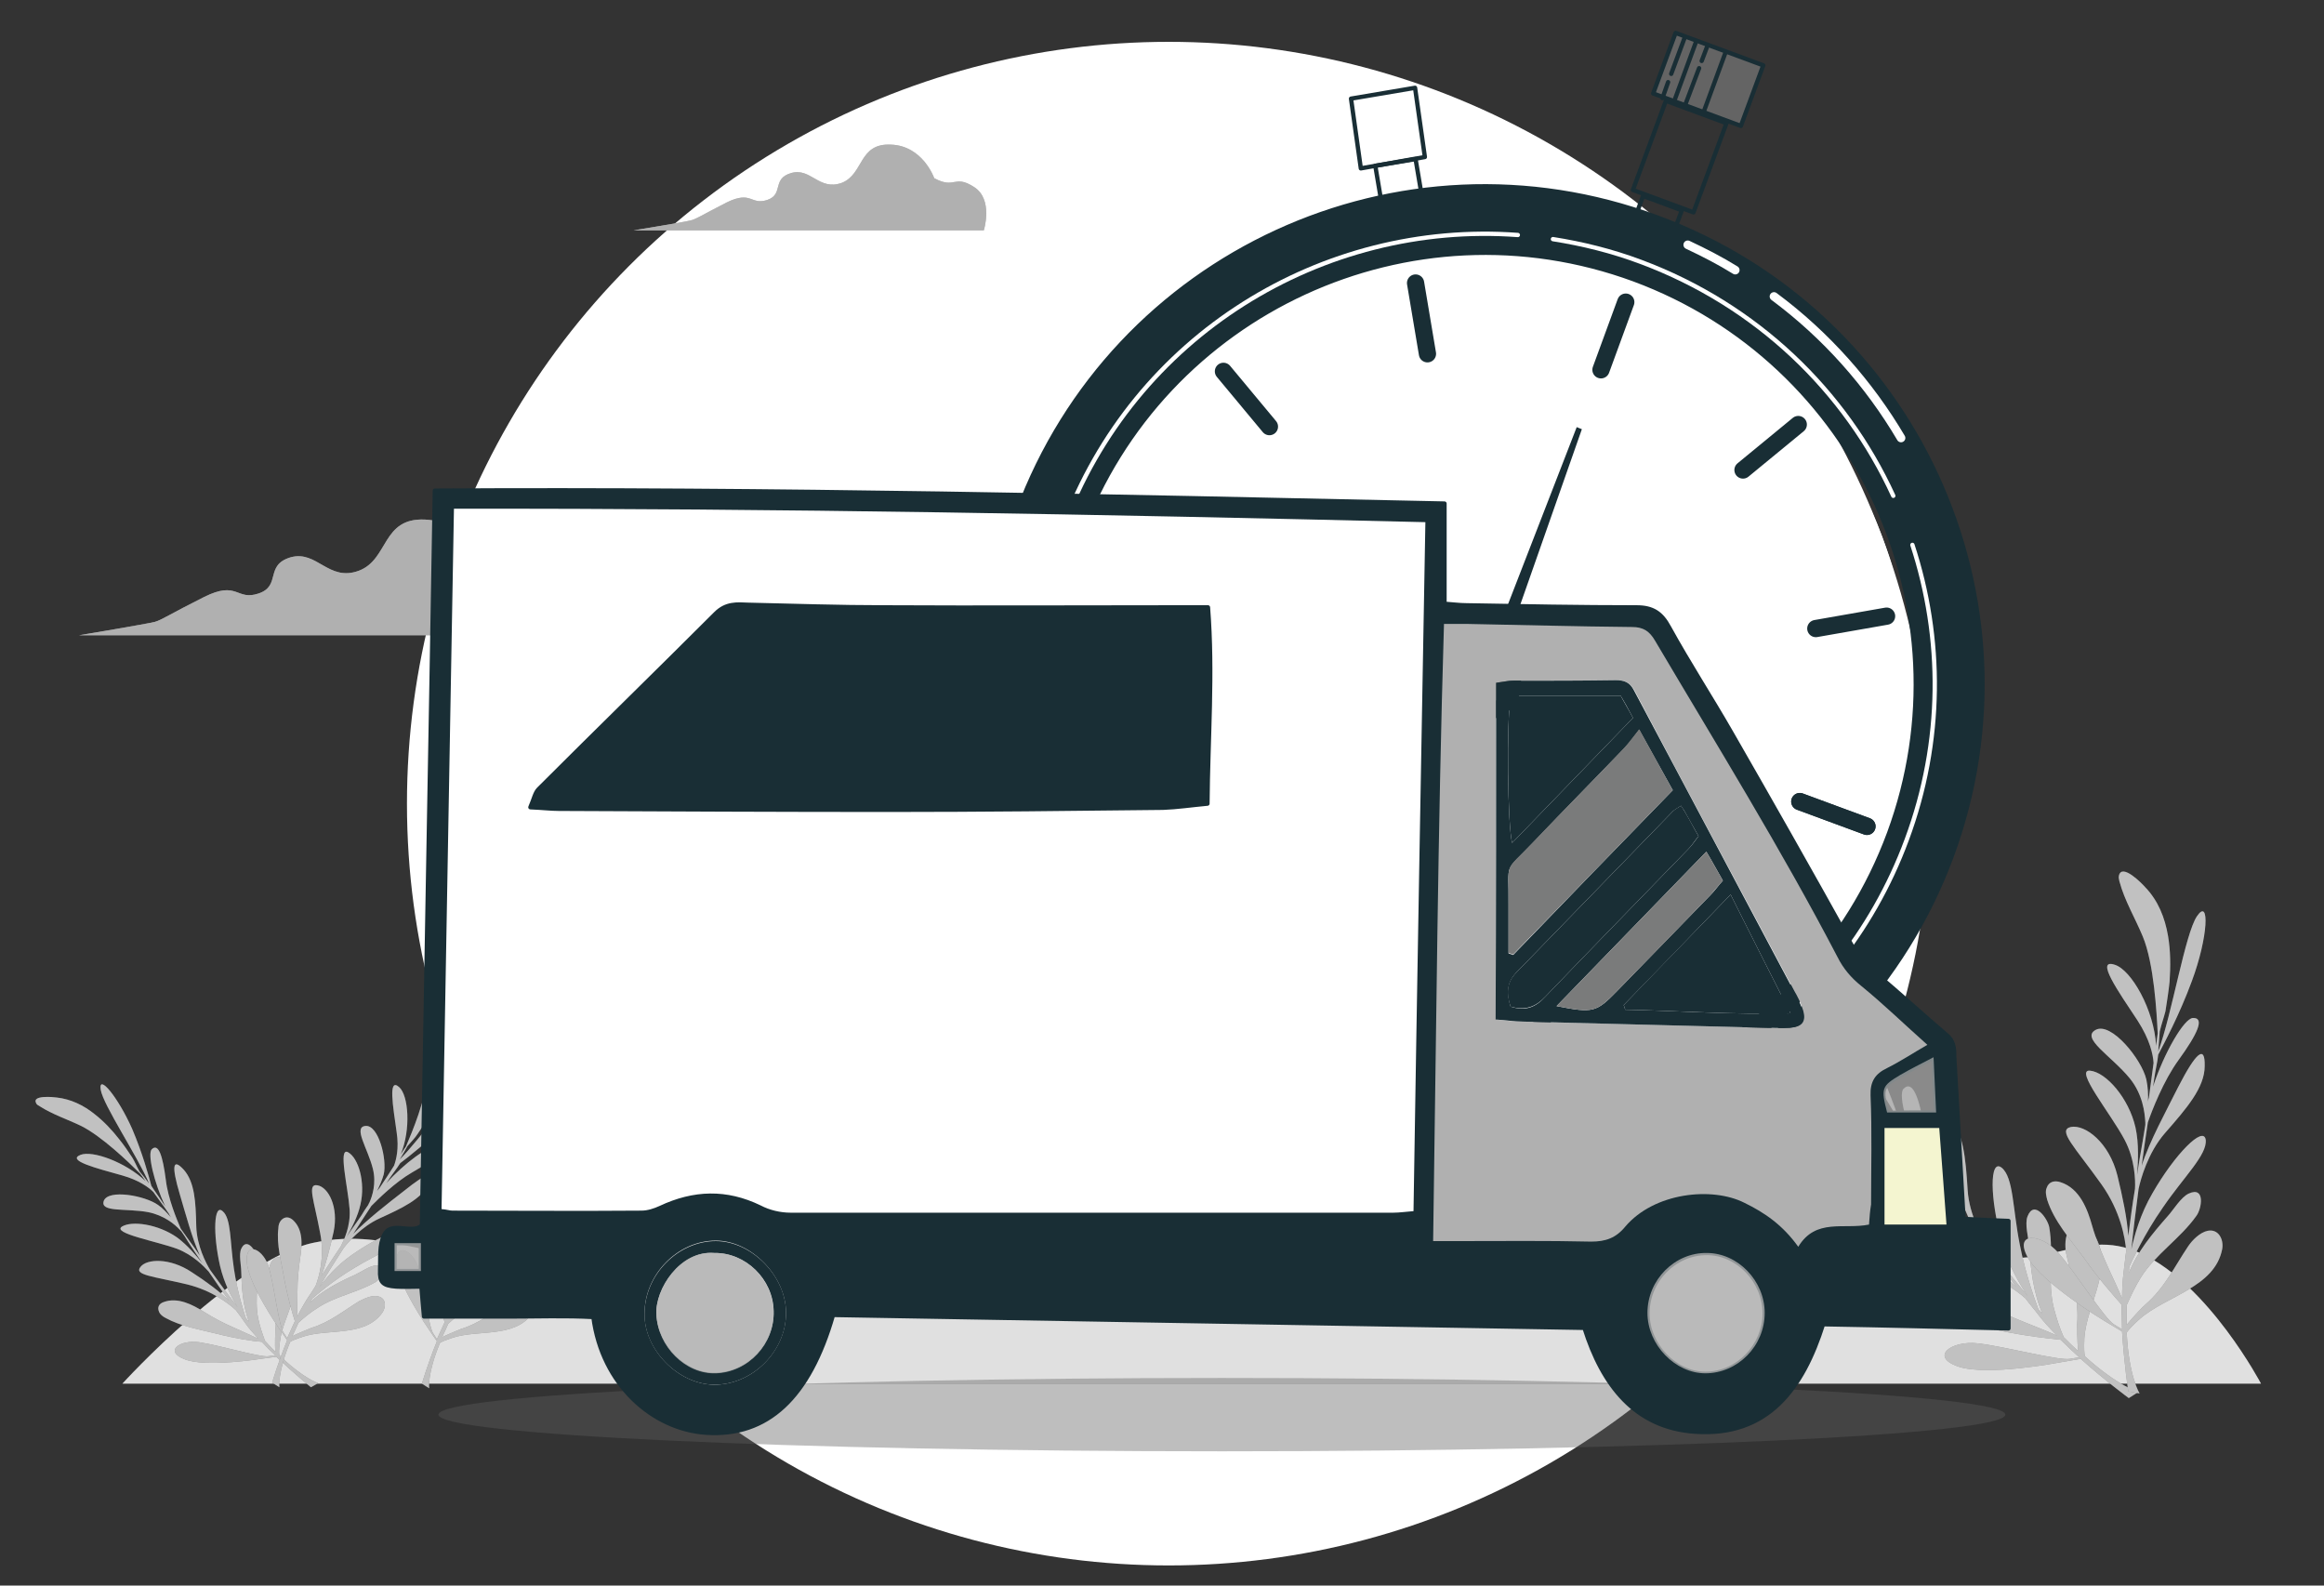 <?xml version="1.0" encoding="utf-8"?>
<!-- Generator: Adobe Illustrator 24.0.0, SVG Export Plug-In . SVG Version: 6.00 Build 0)  -->
<svg version="1.1" id="Capa_1" xmlns="http://www.w3.org/2000/svg" xmlns:xlink="http://www.w3.org/1999/xlink" x="0px" y="0px"
	 viewBox="0 0 450 307" style="enable-background:new 0 0 450 307;" xml:space="preserve">
<rect x="0" y="0" width="450" height="307" fill="#333333" stroke="none"/>
<style type="text/css">
	.st0{fill:#FFFFFF;}
	.st1{fill:#646464;}
	.st2{opacity:0.8;}
	.st3{opacity:0.6;}
	.st4{opacity:0.6;fill:#FFFFFF;}
	.st5{fill:#B0B0B0;}
	.st6{opacity:0.8;fill:#B0B0B0;}
	.st7{opacity:0.7;}
	.st8{fill:none;stroke:#192E35;stroke-width:0.835;stroke-linecap:round;stroke-linejoin:round;stroke-miterlimit:10;}
	.st9{fill:#192E35;stroke:#192E35;stroke-width:0.835;stroke-linecap:round;stroke-linejoin:round;stroke-miterlimit:10;}
	.st10{fill:none;stroke:#FFFFFF;stroke-width:1.67;stroke-linecap:round;stroke-linejoin:round;stroke-miterlimit:10;}
	.st11{fill:none;stroke:#FFFFFF;stroke-width:0.835;stroke-linecap:round;stroke-linejoin:round;stroke-miterlimit:10;}
	.st12{fill:#192E35;}
	.st13{fill:none;stroke:#192E35;stroke-width:3.34;stroke-linecap:round;stroke-linejoin:round;stroke-miterlimit:10;}
	.st14{opacity:0.4;fill-rule:evenodd;clip-rule:evenodd;fill:#5E5E5E;}
	
		.st15{fill-rule:evenodd;clip-rule:evenodd;fill:#192E35;stroke:#192E35;stroke-width:0.835;stroke-linecap:round;stroke-linejoin:round;stroke-miterlimit:10;}
	.st16{fill-rule:evenodd;clip-rule:evenodd;fill:#FFFFFF;}
	.st17{fill-rule:evenodd;clip-rule:evenodd;fill:#B0B0B0;}
	.st18{fill-rule:evenodd;clip-rule:evenodd;fill:#192E35;}
	.st19{fill-rule:evenodd;clip-rule:evenodd;fill:#F4F5D0;}
	.st20{opacity:0.7;fill-rule:evenodd;clip-rule:evenodd;fill:#B0B0B0;}
	.st21{opacity:0.8;fill-rule:evenodd;clip-rule:evenodd;fill:#B0B0B0;}
	.st22{fill-rule:evenodd;clip-rule:evenodd;fill:#7A7B7B;}
</style>
<g>
	<circle class="st0" cx="226.3" cy="155.6" r="147.5"/>
	<g>
		<g>
			<g>
				<g>
					<path class="st1" d="M23.7,267.9h414.1c0,0-10-19-23-25.1c-13-6.2-20,6.2-36-2.4c-16-8.5-12.5-28.5-30.5-40.3
						c-18-11.9-37,1.4-53.5,0.5c-16.5-0.9-21.5-21.8-39.5-24.2c-18-2.4-17.5,17.4-34,23.3c-16.5,5.9-27.9-3.7-39.5-3.3
						c-11.6,0.4-9.5,7.1-20.5,11.9c-11,4.7-13,2.4-34,4.3c-21,1.9-26,22.3-33.5,28c-7.5,5.7-17.5-3.3-33,0
						C45.7,243.7,23.7,267.9,23.7,267.9z"/>
				</g>
				<g class="st2">
					<path class="st0" d="M23.7,267.9h414.1c0,0-10-19-23-25.1c-13-6.2-20,6.2-36-2.4c-16-8.5-12.5-28.5-30.5-40.3
						c-18-11.9-37,1.4-53.5,0.5c-16.5-0.9-21.5-21.8-39.5-24.2c-18-2.4-17.5,17.4-34,23.3c-16.5,5.9-27.9-3.7-39.5-3.3
						c-11.6,0.4-9.5,7.1-20.5,11.9c-11,4.7-13,2.4-34,4.3c-21,1.9-26,22.3-33.5,28c-7.5,5.7-17.5-3.3-33,0
						C45.7,243.7,23.7,267.9,23.7,267.9z"/>
				</g>
			</g>
			<g>
				<g>
					<g>
						<path class="st1" d="M355.4,195.7c0.8,3.9,10.2,16.7,13.6,23.9c-0.8-1-1.7-2-2.6-3.1c-0.7-1.2-1.4-2.5-2.1-3.6
							c-1.1-1.6-2.3-3.1-3.6-4.6c-2-2.3-4.2-4.5-6.7-6.3c-3-2.1-6.3-3.7-10-3.9c-0.9-0.1-6.6-0.5-5.3,1.7c0.2,0.3,0.6,0.6,0.9,0.8
							c3.5,2,7.3,3.1,11,4.7c5.5,2.4,12.7,8.9,15.7,11.7c0.4,0.5,0.9,1.2,1.5,1.9c-5.4-4.8-14.2-7.5-17.2-6.2
							c-3.7,1.6,4.3,3.3,11.1,4.9c4.4,1.1,7,2.8,8.2,3.9c1.3,1.7,2.8,3.6,4.2,5.5c0.2,0.3,0.4,0.6,0.5,0.9c-1.1-1.1-2.3-2.3-3.5-3.1
							c-3.5-2.3-13-3.6-14.1-0.6c-1,3.1,5.8,1.7,11.6,2.5c4,0.6,6.9,2.8,8.3,4.2c0.1,0.1,0.3,0.3,0.4,0.4c0.7,0.9,1.3,1.8,1.9,2.6
							c1.4,1.9,2.7,3.7,4,5.5c-1.7-2-4.1-4.6-6.9-6.4c-5.1-3.3-11.9-4-14.4-2.2c-2.5,1.8,9,3.4,14.6,5.3c4.2,1.4,7.2,4.3,8.3,5.6
							c1.8,2.5,3.7,4.9,5.6,7.4c-2.6-2.3-6.3-4.8-10-7.1c-5.8-3.6-11.7-3.1-13.3-0.9c-1.6,2.2,3.3,2.3,12.3,4.1
							c6.5,1.3,10.9,4.5,12.8,6.2c0.8,1.1,1.7,2.1,2.6,3.3c1,1.3,2.2,2.6,3.5,3.9c-1.5-0.7-3.8-1.6-6.3-2.6
							c-2.8-1.1-5.5-2.4-8.1-3.9c-3-1.8-7-3.6-10.5-2.1c-1.2,0.5-1.7,1.5-1.2,2.6c0.3,0.7,1,1.2,1.7,1.5c3.9,2.1,8.8,2.6,13.1,3.5
							c5.3,1.1,9.9,1.6,12,1.8c1.2,1.2,2.4,2.3,3.6,3.4c-0.3,0.1-0.8,0.1-1.8,0.3c-2.1,0.4-12.6-2.4-17.8-3
							c-5.2-0.6-9.4,2.6-3.8,4.5c5.6,1.9,19.6-0.8,19.6-0.8l4.1-0.7c4.8,4.3,9.3,7.6,9.3,7.6l1.9-1.2c0,0-3.9-1-10.4-6.9
							c-0.1-0.4-0.2-1.4-0.1-3.5c0.4-6.6,6.1-14,1.7-20.3c-1.1-1.5-3.3-2.4-4.6-0.7c-0.9,1.2-0.9,3.3-0.6,4.7
							c1,4.6,2.5,8.8,2.1,13.6c0,0.2,0,3.5,0.2,5.2c-0.9-0.8-1.8-1.7-2.8-2.7c-0.8-1.8-1.4-3.7-1.9-5.6c-1.3-5.1,0-10.5-0.9-15.7
							c-0.3-1.6-2.9-5.4-4.2-2.1c-0.6,1.5,0.2,4.2,0.3,5.8c0.3,4.4,0.8,9,2.6,13.1c-0.3-0.3-0.5-0.6-0.8-0.9
							c-0.4-1.1-2.4-6.3-3.6-12.5c-1.4-7-1.2-13-3.5-14.9c-2.4-1.9-2.3,6,0,14.2c1.2,4.6,3.4,8.2,5,10.6c-2.6-3.1-5.1-6.3-7.5-9.3
							c-1.1-1.7-3.8-6.2-4.1-11.2c-0.4-6.3-0.8-11.4-3.9-14.5c-3-3.1-3.2-0.8-0.8,6.3c1.6,4.8,3.6,11.4,5.9,15.7
							c-1.9-2.4-3.7-4.7-5.2-6.8c-1.1-2.2-3.6-7.8-4.4-12.6c-1-6.2-2.3-9.4-4-7.7c-1.2,1.1,0.9,8.6,4.1,14.7c-1.3-1.8-2.3-3.2-2.9-4
							c-0.3-0.4-0.6-0.8-0.9-1.2c-0.8-2.5-2.7-8.3-5.6-14.6C359.9,197.2,354.5,191.4,355.4,195.7z"/>
					</g>
					<g class="st3">
						<path class="st0" d="M355.4,195.7c0.8,3.9,10.2,16.7,13.6,23.9c-0.8-1-1.7-2-2.6-3.1c-0.7-1.2-1.4-2.5-2.1-3.6
							c-1.1-1.6-2.3-3.1-3.6-4.6c-2-2.3-4.2-4.5-6.7-6.3c-3-2.1-6.3-3.7-10-3.9c-0.9-0.1-6.6-0.5-5.3,1.7c0.2,0.3,0.6,0.6,0.9,0.8
							c3.5,2,7.3,3.1,11,4.7c5.5,2.4,12.7,8.9,15.7,11.7c0.4,0.5,0.9,1.2,1.5,1.9c-5.4-4.8-14.2-7.5-17.2-6.2
							c-3.7,1.6,4.3,3.3,11.1,4.9c4.4,1.1,7,2.8,8.2,3.9c1.3,1.7,2.8,3.6,4.2,5.5c0.2,0.3,0.4,0.6,0.5,0.9c-1.1-1.1-2.3-2.3-3.5-3.1
							c-3.5-2.3-13-3.6-14.1-0.6c-1,3.1,5.8,1.7,11.6,2.5c4,0.6,6.9,2.8,8.3,4.2c0.1,0.1,0.3,0.3,0.4,0.4c0.7,0.9,1.3,1.8,1.9,2.6
							c1.4,1.9,2.7,3.7,4,5.5c-1.7-2-4.1-4.6-6.9-6.4c-5.1-3.3-11.9-4-14.4-2.2c-2.5,1.8,9,3.4,14.6,5.3c4.2,1.4,7.2,4.3,8.3,5.6
							c1.8,2.5,3.7,4.9,5.6,7.4c-2.6-2.3-6.3-4.8-10-7.1c-5.8-3.6-11.7-3.1-13.3-0.9c-1.6,2.2,3.3,2.3,12.3,4.1
							c6.5,1.3,10.9,4.5,12.8,6.2c0.8,1.1,1.7,2.1,2.6,3.3c1,1.3,2.2,2.6,3.5,3.9c-1.5-0.7-3.8-1.6-6.3-2.6
							c-2.8-1.1-5.5-2.4-8.1-3.9c-3-1.8-7-3.6-10.5-2.1c-1.2,0.5-1.7,1.5-1.2,2.6c0.3,0.7,1,1.2,1.7,1.5c3.9,2.1,8.8,2.6,13.1,3.5
							c5.3,1.1,9.9,1.6,12,1.8c1.2,1.2,2.4,2.3,3.6,3.4c-0.3,0.1-0.8,0.1-1.8,0.3c-2.1,0.4-12.6-2.4-17.8-3
							c-5.2-0.6-9.4,2.6-3.8,4.5c5.6,1.9,19.6-0.8,19.6-0.8l4.1-0.7c4.8,4.3,9.3,7.6,9.3,7.6l1.9-1.2c0,0-3.9-1-10.4-6.9
							c-0.1-0.4-0.2-1.4-0.1-3.5c0.4-6.6,6.1-14,1.7-20.3c-1.1-1.5-3.3-2.4-4.6-0.7c-0.9,1.2-0.9,3.3-0.6,4.7
							c1,4.6,2.5,8.8,2.1,13.6c0,0.2,0,3.5,0.2,5.2c-0.9-0.8-1.8-1.7-2.8-2.7c-0.8-1.8-1.4-3.7-1.9-5.6c-1.3-5.1,0-10.5-0.9-15.7
							c-0.3-1.6-2.9-5.4-4.2-2.1c-0.6,1.5,0.2,4.2,0.3,5.8c0.3,4.4,0.8,9,2.6,13.1c-0.3-0.3-0.5-0.6-0.8-0.9
							c-0.4-1.1-2.4-6.3-3.6-12.5c-1.4-7-1.2-13-3.5-14.9c-2.4-1.9-2.3,6,0,14.2c1.2,4.6,3.4,8.2,5,10.6c-2.6-3.1-5.1-6.3-7.5-9.3
							c-1.1-1.7-3.8-6.2-4.1-11.2c-0.4-6.3-0.8-11.4-3.9-14.5c-3-3.1-3.2-0.8-0.8,6.3c1.6,4.8,3.6,11.4,5.9,15.7
							c-1.9-2.4-3.7-4.7-5.2-6.8c-1.1-2.2-3.6-7.8-4.4-12.6c-1-6.2-2.3-9.4-4-7.7c-1.2,1.1,0.9,8.6,4.1,14.7c-1.3-1.8-2.3-3.2-2.9-4
							c-0.3-0.4-0.6-0.8-0.9-1.2c-0.8-2.5-2.7-8.3-5.6-14.6C359.9,197.2,354.5,191.4,355.4,195.7z"/>
					</g>
				</g>
				<g>
					<g>
						<path class="st1" d="M425.4,177.4c-2.3,3.4-4.8,18.8-7.5,26.2c0.1-1.2,0.2-2.6,0.3-3.9c0.3-1.3,0.8-2.7,1.1-3.9
							c0.3-1.9,0.6-3.8,0.8-5.7c0.2-3,0.2-6-0.3-8.9c-0.6-3.5-1.9-6.8-4.4-9.4c-0.6-0.7-4.5-4.7-5.1-2.3c-0.1,0.4,0,0.8,0.1,1.2
							c1,3.7,3,7,4.5,10.6c2.2,5.3,2.7,14.8,2.9,18.8c-0.1,0.6-0.2,1.5-0.3,2.4c-0.4-7-4.8-14.7-8-15.7c-3.9-1.3,0.7,5.2,4.4,10.8
							c2.4,3.7,3,6.6,3.1,8.2c-0.3,2.1-0.6,4.4-0.9,6.7c-0.1,0.3-0.2,0.7-0.2,1c0.1-1.5,0-3.1-0.3-4.5c-0.9-3.9-6.8-11.2-9.8-9.6
							c-3,1.6,3,5,6.6,9.4c2.5,3.1,2.9,6.6,3,8.5c0,0.2,0,0.4,0,0.5c-0.2,1.1-0.3,2.1-0.5,3.1c-0.4,2.3-0.8,4.5-1.1,6.6
							c0.2-2.5,0.4-6-0.3-9.2c-1.3-5.7-5.7-10.7-8.8-11c-3.1-0.3,4,8.3,6.7,13.4c2,3.8,2.1,7.8,2,9.5c-0.5,3-0.9,6-1.3,9.1
							c-0.2-3.3-1.1-7.6-2.1-11.7c-1.6-6.4-6.2-9.9-9-9.4c-2.7,0.6,0.7,3.8,5.9,11.1c3.7,5.2,4.6,10.4,4.8,12.9
							c-0.2,1.3-0.3,2.7-0.5,4.1c-0.2,1.6-0.3,3.3-0.3,5.1c-0.6-1.5-1.6-3.6-2.7-6c-1.2-2.7-2.3-5.3-3.1-8.1
							c-0.9-3.2-2.4-7.2-6.1-8.4c-1.2-0.4-2.3-0.1-2.7,1.1c-0.3,0.7-0.1,1.5,0.1,2.3c1.3,4.1,4.5,7.7,7,11.1c3,4.3,6,7.6,7.4,9.2
							c0,1.6,0.1,3.3,0.1,4.8c-0.2-0.2-0.7-0.4-1.6-1c-1.8-1.1-7.4-10-10.7-13.8c-3.3-3.8-8.7-4.2-6,0.8c2.7,5,14.8,12.3,14.8,12.3
							l3.5,2.1c0.4,6.3,1.2,11.6,1.2,11.6l2.2,0.4c0,0-2.1-3.3-2.5-11.8c0.3-0.4,0.9-1.2,2.5-2.6c5.1-4.5,14.6-6.1,16-13.6
							c0.3-1.8-0.7-3.9-2.8-3.5c-1.5,0.3-3,1.8-3.8,3c-2.7,4-4.5,8-8.3,11.3c-0.2,0.1-2.5,2.5-3.6,3.9c0-1.2,0-2.4,0-3.8
							c0.8-1.8,1.7-3.7,2.7-5.3c2.8-4.5,7.7-7.6,10.8-12c1-1.3,1.8-5.8-1.5-4.3c-1.5,0.7-3,3.2-4,4.3c-3,3.4-6,7-7.6,11.1
							c0-0.4,0.1-0.8,0.1-1.2c0.5-1.1,2.8-6.2,6.5-11.5c4.1-6,8.6-10.2,8.3-13.1c-0.4-2.9-6,2.8-10.3,10.3
							c-2.4,4.1-3.5,8.2-4.1,10.9c0.4-3.9,0.9-7.9,1.4-11.7c0.4-1.9,1.8-7,5.1-10.8c4.2-4.8,7.7-8.8,7.7-13c0.1-4.2-1.7-2.6-5.1,4
							c-2.3,4.6-5.6,10.6-7.1,15.3c0.4-3,0.8-5.8,1.2-8.4c0.8-2.3,3-8,5.9-12c3.7-5.1,5.2-8.3,2.8-8.2c-1.7,0.1-5.6,6.8-7.7,13.3
							c0.3-2.2,0.6-3.8,0.8-4.8c0.1-0.4,0.1-0.9,0.2-1.4c1.2-2.3,4.1-7.7,6.5-14.2C427.6,181.4,427.9,173.7,425.4,177.4z"/>
					</g>
					<g class="st3">
						<path class="st0" d="M425.4,177.4c-2.3,3.4-4.8,18.8-7.5,26.2c0.1-1.2,0.2-2.6,0.3-3.9c0.3-1.3,0.8-2.7,1.1-3.9
							c0.3-1.9,0.6-3.8,0.8-5.7c0.2-3,0.2-6-0.3-8.9c-0.6-3.5-1.9-6.8-4.4-9.4c-0.6-0.7-4.5-4.7-5.1-2.3c-0.1,0.4,0,0.8,0.1,1.2
							c1,3.7,3,7,4.5,10.6c2.2,5.3,2.7,14.8,2.9,18.8c-0.1,0.6-0.2,1.5-0.3,2.4c-0.4-7-4.8-14.7-8-15.7c-3.9-1.3,0.7,5.2,4.4,10.8
							c2.4,3.7,3,6.6,3.1,8.2c-0.3,2.1-0.6,4.4-0.9,6.7c-0.1,0.3-0.2,0.7-0.2,1c0.1-1.5,0-3.1-0.3-4.5c-0.9-3.9-6.8-11.2-9.8-9.6
							c-3,1.6,3,5,6.6,9.4c2.5,3.1,2.9,6.6,3,8.5c0,0.2,0,0.4,0,0.5c-0.2,1.1-0.3,2.1-0.5,3.1c-0.4,2.3-0.8,4.5-1.1,6.6
							c0.2-2.5,0.4-6-0.3-9.2c-1.3-5.7-5.7-10.7-8.8-11c-3.1-0.3,4,8.3,6.7,13.4c2,3.8,2.1,7.8,2,9.5c-0.5,3-0.9,6-1.3,9.1
							c-0.2-3.3-1.1-7.6-2.1-11.7c-1.6-6.4-6.2-9.9-9-9.4c-2.7,0.6,0.7,3.8,5.9,11.1c3.7,5.2,4.6,10.4,4.8,12.9
							c-0.2,1.3-0.3,2.7-0.5,4.1c-0.2,1.6-0.3,3.3-0.3,5.1c-0.6-1.5-1.6-3.6-2.7-6c-1.2-2.7-2.3-5.3-3.1-8.1
							c-0.9-3.2-2.4-7.2-6.1-8.4c-1.2-0.4-2.3-0.1-2.7,1.1c-0.3,0.7-0.1,1.5,0.1,2.3c1.3,4.1,4.5,7.7,7,11.1c3,4.3,6,7.6,7.4,9.2
							c0,1.6,0.1,3.3,0.1,4.8c-0.2-0.2-0.7-0.4-1.6-1c-1.8-1.1-7.4-10-10.7-13.8c-3.3-3.8-8.7-4.2-6,0.8c2.7,5,14.8,12.3,14.8,12.3
							l3.5,2.1c0.4,6.3,1.2,11.6,1.2,11.6l2.2,0.4c0,0-2.1-3.3-2.5-11.8c0.3-0.4,0.9-1.2,2.5-2.6c5.1-4.5,14.6-6.1,16-13.6
							c0.3-1.8-0.7-3.9-2.8-3.5c-1.5,0.3-3,1.8-3.8,3c-2.7,4-4.5,8-8.3,11.3c-0.2,0.1-2.5,2.5-3.6,3.9c0-1.2,0-2.4,0-3.8
							c0.8-1.8,1.7-3.7,2.7-5.3c2.8-4.5,7.7-7.6,10.8-12c1-1.3,1.8-5.8-1.5-4.3c-1.5,0.7-3,3.2-4,4.3c-3,3.4-6,7-7.6,11.1
							c0-0.4,0.1-0.8,0.1-1.2c0.5-1.1,2.8-6.2,6.5-11.5c4.1-6,8.6-10.2,8.3-13.1c-0.4-2.9-6,2.8-10.3,10.3
							c-2.4,4.1-3.5,8.2-4.1,10.9c0.4-3.9,0.9-7.9,1.4-11.7c0.4-1.9,1.8-7,5.1-10.8c4.2-4.8,7.7-8.8,7.7-13c0.1-4.2-1.7-2.6-5.1,4
							c-2.3,4.6-5.6,10.6-7.1,15.3c0.4-3,0.8-5.8,1.2-8.4c0.8-2.3,3-8,5.9-12c3.7-5.1,5.2-8.3,2.8-8.2c-1.7,0.1-5.6,6.8-7.7,13.3
							c0.3-2.2,0.6-3.8,0.8-4.8c0.1-0.4,0.1-0.9,0.2-1.4c1.2-2.3,4.1-7.7,6.5-14.2C427.6,181.4,427.9,173.7,425.4,177.4z"/>
					</g>
				</g>
				<g>
					<path class="st1" d="M19.5,211c0.5,3,7.1,12.8,9.4,18.2c-0.6-0.8-1.2-1.6-1.9-2.4c-0.5-0.9-0.9-1.9-1.4-2.7
						c-0.8-1.2-1.6-2.4-2.5-3.5c-1.4-1.8-3-3.5-4.8-4.9c-2.1-1.7-4.6-2.9-7.3-3.2c-0.7-0.1-4.9-0.5-4,1.1c0.1,0.3,0.4,0.4,0.7,0.6
						c2.5,1.6,5.3,2.5,8,3.8c4,2,9.2,7,11.4,9.2c0.3,0.4,0.7,0.9,1.1,1.5c-3.9-3.7-10.3-6-12.6-5.1c-2.8,1.1,3.1,2.6,8.1,4
						c3.2,0.9,5.1,2.3,6,3.2c0.9,1.3,2,2.7,3,4.2c0.1,0.2,0.2,0.4,0.4,0.7c-0.8-0.9-1.6-1.8-2.5-2.4c-2.5-1.8-9.6-3.1-10.5-0.8
						c-0.8,2.3,4.3,1.4,8.6,2.2c3,0.6,5.1,2.3,6.1,3.4c0.1,0.1,0.2,0.2,0.3,0.3c0.5,0.7,0.9,1.3,1.3,2c1,1.5,1.9,2.9,2.8,4.2
						c-1.2-1.5-2.9-3.5-4.9-5c-3.7-2.6-8.8-3.3-10.7-2.1c-1.9,1.3,6.6,2.8,10.7,4.3c3.1,1.2,5.2,3.4,6.1,4.4c1.3,1.9,2.6,3.8,4,5.7
						c-1.8-1.8-4.5-3.8-7.3-5.6c-4.2-2.8-8.7-2.6-9.9-1c-1.3,1.6,2.4,1.8,9.1,3.4c4.8,1.2,8,3.7,9.4,5c0.6,0.8,1.2,1.6,1.8,2.5
						c0.7,1,1.6,2,2.5,3c-1.1-0.5-2.8-1.3-4.6-2.1c-2.1-0.9-4-1.9-5.9-3.1c-2.2-1.4-5.1-2.9-7.8-1.9c-0.9,0.3-1.3,1-0.9,1.9
						c0.2,0.5,0.7,0.9,1.3,1.2c2.9,1.6,6.5,2.2,9.7,3c3.9,1,7.3,1.5,8.9,1.6c0.8,0.9,1.7,1.8,2.6,2.6c-0.2,0-0.6,0.1-1.4,0.2
						c-1.6,0.2-9.3-2.1-13.2-2.7c-3.8-0.6-7.1,1.7-2.9,3.3c4.1,1.6,14.7-0.1,14.7-0.1l3-0.4c3.5,3.3,6.7,5.9,6.7,5.9l1.4-0.8
						c0,0-2.9-0.9-7.5-5.4c-0.1-0.3-0.1-1.1,0.1-2.6c0.5-4.9,5-10.3,1.9-15.1c-0.7-1.2-2.4-1.9-3.4-0.6c-0.7,0.9-0.7,2.4-0.6,3.5
						c0.6,3.5,1.6,6.6,1.2,10.2c0,0.2-0.1,2.6,0,3.9c-0.6-0.6-1.3-1.3-2-2.1c-0.5-1.4-1-2.8-1.3-4.3c-0.8-3.8,0.3-7.9-0.2-11.8
						c-0.2-1.2-2-4.1-3.1-1.7c-0.5,1.1,0,3.2,0,4.3c0.1,3.3,0.3,6.7,1.5,9.8c-0.2-0.2-0.4-0.5-0.6-0.7c-0.3-0.9-1.6-4.8-2.3-9.5
						c-0.8-5.3-0.5-9.8-2.2-11.2c-1.7-1.5-1.9,4.4-0.5,10.6c0.8,3.4,2.3,6.2,3.4,8c-1.8-2.4-3.6-4.8-5.3-7.2
						c-0.8-1.3-2.6-4.7-2.7-8.5c-0.1-4.7-0.3-8.5-2.4-10.9c-2.2-2.4-2.4-0.7-0.8,4.7c1.1,3.7,2.4,8.6,3.9,11.9
						c-1.3-1.9-2.6-3.6-3.7-5.2c-0.7-1.6-2.5-5.9-2.9-9.5c-0.6-4.6-1.4-7.1-2.7-5.9c-0.9,0.8,0.4,6.4,2.6,11.1
						c-0.9-1.4-1.6-2.4-2.1-3.1c-0.2-0.3-0.4-0.6-0.6-0.9c-0.5-1.9-1.7-6.3-3.7-11C22.8,212.3,19,207.8,19.5,211z"/>
					<path class="st4" d="M19.5,211c0.5,3,7.1,12.8,9.4,18.2c-0.6-0.8-1.2-1.6-1.9-2.4c-0.5-0.9-0.9-1.9-1.4-2.7
						c-0.8-1.2-1.6-2.4-2.5-3.5c-1.4-1.8-3-3.5-4.8-4.9c-2.1-1.7-4.6-2.9-7.3-3.2c-0.7-0.1-4.9-0.5-4,1.1c0.1,0.3,0.4,0.4,0.7,0.6
						c2.5,1.6,5.3,2.5,8,3.8c4,2,9.2,7,11.4,9.2c0.3,0.4,0.7,0.9,1.1,1.5c-3.9-3.7-10.3-6-12.6-5.1c-2.8,1.1,3.1,2.6,8.1,4
						c3.2,0.9,5.1,2.3,6,3.2c0.9,1.3,2,2.7,3,4.2c0.1,0.2,0.2,0.4,0.4,0.7c-0.8-0.9-1.6-1.8-2.5-2.4c-2.5-1.8-9.6-3.1-10.5-0.8
						c-0.8,2.3,4.3,1.4,8.6,2.2c3,0.6,5.1,2.3,6.1,3.4c0.1,0.1,0.2,0.2,0.3,0.3c0.5,0.7,0.9,1.3,1.3,2c1,1.5,1.9,2.9,2.8,4.2
						c-1.2-1.5-2.9-3.5-4.9-5c-3.7-2.6-8.8-3.3-10.7-2.1c-1.9,1.3,6.6,2.8,10.7,4.3c3.1,1.2,5.2,3.4,6.1,4.4c1.3,1.9,2.6,3.8,4,5.7
						c-1.8-1.8-4.5-3.8-7.3-5.6c-4.2-2.8-8.7-2.6-9.9-1c-1.3,1.6,2.4,1.8,9.1,3.4c4.8,1.2,8,3.7,9.4,5c0.6,0.8,1.2,1.6,1.8,2.5
						c0.7,1,1.6,2,2.5,3c-1.1-0.5-2.8-1.3-4.6-2.1c-2.1-0.9-4-1.9-5.9-3.1c-2.2-1.4-5.1-2.9-7.8-1.9c-0.9,0.3-1.3,1-0.9,1.9
						c0.2,0.5,0.7,0.9,1.3,1.2c2.9,1.6,6.5,2.2,9.7,3c3.9,1,7.3,1.5,8.9,1.6c0.8,0.9,1.7,1.8,2.6,2.6c-0.2,0-0.6,0.1-1.4,0.2
						c-1.6,0.2-9.3-2.1-13.2-2.7c-3.8-0.6-7.1,1.7-2.9,3.3c4.1,1.6,14.7-0.1,14.7-0.1l3-0.4c3.5,3.3,6.7,5.9,6.7,5.9l1.4-0.8
						c0,0-2.9-0.9-7.5-5.4c-0.1-0.3-0.1-1.1,0.1-2.6c0.5-4.9,5-10.3,1.9-15.1c-0.7-1.2-2.4-1.9-3.4-0.6c-0.7,0.9-0.7,2.4-0.6,3.5
						c0.6,3.5,1.6,6.6,1.2,10.2c0,0.2-0.1,2.6,0,3.9c-0.6-0.6-1.3-1.3-2-2.1c-0.5-1.4-1-2.8-1.3-4.3c-0.8-3.8,0.3-7.9-0.2-11.8
						c-0.2-1.2-2-4.1-3.1-1.7c-0.5,1.1,0,3.2,0,4.3c0.1,3.3,0.3,6.7,1.5,9.8c-0.2-0.2-0.4-0.5-0.6-0.7c-0.3-0.9-1.6-4.8-2.3-9.5
						c-0.8-5.3-0.5-9.8-2.2-11.2c-1.7-1.5-1.9,4.4-0.5,10.6c0.8,3.4,2.3,6.2,3.4,8c-1.8-2.4-3.6-4.8-5.3-7.2
						c-0.8-1.3-2.6-4.7-2.7-8.5c-0.1-4.7-0.3-8.5-2.4-10.9c-2.2-2.4-2.4-0.7-0.8,4.7c1.1,3.7,2.4,8.6,3.9,11.9
						c-1.3-1.9-2.6-3.6-3.7-5.2c-0.7-1.6-2.5-5.9-2.9-9.5c-0.6-4.6-1.4-7.1-2.7-5.9c-0.9,0.8,0.4,6.4,2.6,11.1
						c-0.9-1.4-1.6-2.4-2.1-3.1c-0.2-0.3-0.4-0.6-0.6-0.9c-0.5-1.9-1.7-6.3-3.7-11C22.8,212.3,19,207.8,19.5,211z"/>
				</g>
				<g>
					<path class="st1" d="M91,208.8c-2.6,1.6-9.3,11.4-13.6,15.7c0.5-0.8,1-1.7,1.5-2.6c0.7-0.8,1.5-1.6,2-2.4
						c0.8-1.2,1.6-2.4,2.4-3.6c1.1-1.9,2.1-4,2.7-6.1c0.7-2.5,0.9-5.1,0.1-7.7c-0.2-0.6-1.5-4.5-2.7-3c-0.2,0.2-0.3,0.5-0.3,0.8
						c-0.5,2.8-0.2,5.7-0.4,8.5c-0.2,4.3-2.9,10.8-4.1,13.6c-0.3,0.4-0.6,0.9-1,1.5c2-4.9,1.5-11.4-0.3-13c-2.2-2-1.2,3.7-0.5,8.7
						c0.5,3.2-0.1,5.4-0.5,6.5c-0.8,1.3-1.8,2.8-2.8,4.3c-0.2,0.2-0.3,0.4-0.5,0.6c0.5-1,1-2.1,1.3-3.2c0.7-2.9-1-9.6-3.5-9.4
						c-2.5,0.2,0.4,4.3,1.4,8.3c0.7,2.8-0.1,5.3-0.7,6.6c-0.1,0.1-0.1,0.2-0.2,0.4c-0.5,0.7-0.9,1.3-1.3,2c-1,1.5-2,2.8-2.9,4.2
						c1-1.7,2.2-4,2.7-6.3c1-4.3-0.4-9-2.4-10.1c-2-1.1,0,6.8,0.3,11.1c0.2,3.2-1.1,5.9-1.7,7.1c-1.3,1.9-2.5,3.8-3.8,5.8
						c0.9-2.3,1.7-5.5,2.4-8.6c1-4.8-1-8.6-3.1-9c-2.1-0.4-0.7,2.8,0.5,9.3c0.9,4.6-0.2,8.4-0.9,10.2c-0.5,0.8-1.1,1.7-1.7,2.6
						c-0.6,1-1.3,2.2-1.9,3.4c0-1.2,0.1-2.9,0.1-4.9c0-2.2,0.2-4.3,0.5-6.4c0.4-2.5,0.7-5.6-1.4-7.5c-0.7-0.6-1.5-0.7-2.2,0
						c-0.4,0.4-0.6,1-0.6,1.6c-0.4,3.2,0.6,6.5,1.1,9.6c0.7,3.8,1.6,6.9,2.1,8.4c-0.5,1.1-1,2.2-1.5,3.3c-0.1-0.2-0.3-0.5-0.7-1.1
						c-0.9-1.3-1.8-8.9-2.8-12.5c-1-3.6-4.6-5.4-4.3-1.2c0.2,4.2,6.1,12.7,6.1,12.7l1.7,2.5c-1.8,4.4-2.9,8.2-2.9,8.2l1.4,0.9
						c0,0-0.4-2.8,2.1-8.8c0.3-0.2,1-0.5,2.5-1c4.9-1.6,11.9,0.1,15.3-4.6c0.8-1.1,0.8-2.9-0.8-3.2c-1.1-0.3-2.6,0.4-3.6,0.9
						c-3.1,1.9-5.7,4.1-9.3,5.2c-0.2,0.1-2.5,1-3.7,1.6c0.4-0.8,0.8-1.7,1.2-2.6c1.1-1,2.3-2,3.6-2.8c3.4-2.3,7.7-3,11.2-5
						c1.1-0.6,3.1-3.4,0.3-3.3c-1.2,0-3,1.3-4.1,1.8c-3.1,1.4-6.3,3-8.8,5.4c0.2-0.3,0.3-0.5,0.5-0.8c0.7-0.6,3.9-3.4,8.1-5.9
						c4.7-2.9,9.2-4.4,9.9-6.5c0.7-2.1-5,0.2-10.4,4c-3,2.1-5,4.5-6.3,6.3c1.5-2.6,3.1-5.1,4.7-7.6c0.9-1.2,3.5-4.2,7-5.8
						c4.4-2,8-3.7,9.5-6.6c1.4-2.9-0.3-2.3-4.8,1.3c-3.1,2.4-7.2,5.6-9.8,8.3c1.2-1.9,2.4-3.7,3.5-5.4c1.3-1.3,4.6-4.6,7.9-6.5
						c4.2-2.4,6.2-4.1,4.5-4.8c-1.2-0.5-6,3-9.5,6.9c0.9-1.4,1.7-2.4,2.1-3c0.2-0.3,0.4-0.6,0.6-0.9c1.6-1.2,5.3-4.1,9-7.8
						C91.2,212.2,93.9,207,91,208.8z"/>
					<path class="st4" d="M91,208.8c-2.6,1.6-9.3,11.4-13.6,15.7c0.5-0.8,1-1.7,1.5-2.6c0.7-0.8,1.5-1.6,2-2.4
						c0.8-1.2,1.6-2.4,2.4-3.6c1.1-1.9,2.1-4,2.7-6.1c0.7-2.5,0.9-5.1,0.1-7.7c-0.2-0.6-1.5-4.5-2.7-3c-0.2,0.2-0.3,0.5-0.3,0.8
						c-0.5,2.8-0.2,5.7-0.4,8.5c-0.2,4.3-2.9,10.8-4.1,13.6c-0.3,0.4-0.6,0.9-1,1.5c2-4.9,1.5-11.4-0.3-13c-2.2-2-1.2,3.7-0.5,8.7
						c0.5,3.2-0.1,5.4-0.5,6.5c-0.8,1.3-1.8,2.8-2.8,4.3c-0.2,0.2-0.3,0.4-0.5,0.6c0.5-1,1-2.1,1.3-3.2c0.7-2.9-1-9.6-3.5-9.4
						c-2.5,0.2,0.4,4.3,1.4,8.3c0.7,2.8-0.1,5.3-0.7,6.6c-0.1,0.1-0.1,0.2-0.2,0.4c-0.5,0.7-0.9,1.3-1.3,2c-1,1.5-2,2.8-2.9,4.2
						c1-1.7,2.2-4,2.7-6.3c1-4.3-0.4-9-2.4-10.1c-2-1.1,0,6.8,0.3,11.1c0.2,3.2-1.1,5.9-1.7,7.1c-1.3,1.9-2.5,3.8-3.8,5.8
						c0.9-2.3,1.7-5.5,2.4-8.6c1-4.8-1-8.6-3.1-9c-2.1-0.4-0.7,2.8,0.5,9.3c0.9,4.6-0.2,8.4-0.9,10.2c-0.5,0.8-1.1,1.7-1.7,2.6
						c-0.6,1-1.3,2.2-1.9,3.4c0-1.2,0.1-2.9,0.1-4.9c0-2.2,0.2-4.3,0.5-6.4c0.4-2.5,0.7-5.6-1.4-7.5c-0.7-0.6-1.5-0.7-2.2,0
						c-0.4,0.4-0.6,1-0.6,1.6c-0.4,3.2,0.6,6.5,1.1,9.6c0.7,3.8,1.6,6.9,2.1,8.4c-0.5,1.1-1,2.2-1.5,3.3c-0.1-0.2-0.3-0.5-0.7-1.1
						c-0.9-1.3-1.8-8.9-2.8-12.5c-1-3.6-4.6-5.4-4.3-1.2c0.2,4.2,6.1,12.7,6.1,12.7l1.7,2.5c-1.8,4.4-2.9,8.2-2.9,8.2l1.4,0.9
						c0,0-0.4-2.8,2.1-8.8c0.3-0.2,1-0.5,2.5-1c4.9-1.6,11.9,0.1,15.3-4.6c0.8-1.1,0.8-2.9-0.8-3.2c-1.1-0.3-2.6,0.4-3.6,0.9
						c-3.1,1.9-5.7,4.1-9.3,5.2c-0.2,0.1-2.5,1-3.7,1.6c0.4-0.8,0.8-1.7,1.2-2.6c1.1-1,2.3-2,3.6-2.8c3.4-2.3,7.7-3,11.2-5
						c1.1-0.6,3.1-3.4,0.3-3.3c-1.2,0-3,1.3-4.1,1.8c-3.1,1.4-6.3,3-8.8,5.4c0.2-0.3,0.3-0.5,0.5-0.8c0.7-0.6,3.9-3.4,8.1-5.9
						c4.7-2.9,9.2-4.4,9.9-6.5c0.7-2.1-5,0.2-10.4,4c-3,2.1-5,4.5-6.3,6.3c1.5-2.6,3.1-5.1,4.7-7.6c0.9-1.2,3.5-4.2,7-5.8
						c4.4-2,8-3.7,9.5-6.6c1.4-2.9-0.3-2.3-4.8,1.3c-3.1,2.4-7.2,5.6-9.8,8.3c1.2-1.9,2.4-3.7,3.5-5.4c1.3-1.3,4.6-4.6,7.9-6.5
						c4.2-2.4,6.2-4.1,4.5-4.8c-1.2-0.5-6,3-9.5,6.9c0.9-1.4,1.7-2.4,2.1-3c0.2-0.3,0.4-0.6,0.6-0.9c1.6-1.2,5.3-4.1,9-7.8
						C91.2,212.2,93.9,207,91,208.8z"/>
				</g>
				<g>
					<path class="st1" d="M120,209c-2.6,1.6-9.3,11.4-13.6,15.7c0.5-0.8,1-1.7,1.5-2.6c0.7-0.8,1.5-1.6,2-2.4
						c0.8-1.2,1.6-2.4,2.4-3.6c1.1-1.9,2.1-4,2.7-6.1c0.7-2.5,0.9-5.1,0.1-7.7c-0.2-0.6-1.5-4.5-2.7-3c-0.2,0.2-0.3,0.5-0.3,0.8
						c-0.5,2.8-0.2,5.7-0.4,8.5c-0.2,4.3-2.9,10.8-4.1,13.6c-0.3,0.4-0.6,0.9-1,1.5c2-4.9,1.5-11.4-0.3-13c-2.2-2-1.2,3.7-0.5,8.7
						c0.5,3.2-0.1,5.4-0.5,6.5c-0.8,1.3-1.8,2.8-2.8,4.3c-0.2,0.2-0.3,0.4-0.5,0.6c0.5-1,1-2.1,1.3-3.2c0.7-2.9-1-9.6-3.5-9.4
						c-2.5,0.2,0.4,4.3,1.4,8.3c0.7,2.8-0.1,5.3-0.7,6.6c-0.1,0.1-0.1,0.2-0.2,0.4c-0.5,0.7-0.9,1.3-1.3,2c-1,1.5-2,2.8-2.9,4.2
						c1-1.7,2.2-4,2.7-6.3c1-4.3-0.4-9-2.4-10.1c-2-1.1,0,6.8,0.3,11.1c0.2,3.2-1.1,5.9-1.7,7.1c-1.3,1.9-2.5,3.8-3.8,5.8
						c0.9-2.3,1.7-5.5,2.4-8.6c1-4.8-1-8.6-3.1-9c-2-0.4-0.7,2.8,0.5,9.3c0.9,4.6-0.2,8.4-0.9,10.2c-0.5,0.8-1.1,1.7-1.7,2.6
						c-0.6,1-1.3,2.2-1.9,3.4c0-1.2,0.1-2.9,0.1-4.9c0-2.2,0.2-4.3,0.5-6.4c0.4-2.5,0.7-5.6-1.4-7.5c-0.7-0.6-1.5-0.7-2.2,0
						c-0.4,0.4-0.6,1-0.6,1.6c-0.4,3.2,0.6,6.5,1.1,9.6c0.7,3.8,1.6,6.9,2.1,8.4c-0.5,1.1-1,2.2-1.5,3.3c-0.1-0.2-0.3-0.5-0.7-1.1
						c-0.9-1.3-1.8-8.9-2.8-12.5c-1-3.6-4.6-5.4-4.3-1.2c0.2,4.2,6.1,12.7,6.1,12.7l1.7,2.5c-1.8,4.4-2.9,8.2-2.9,8.2l1.4,0.9
						c0,0-0.4-2.8,2.1-8.8c0.3-0.2,1-0.5,2.5-1c4.9-1.6,11.9,0.1,15.3-4.6c0.8-1.1,0.8-2.9-0.8-3.2c-1.1-0.3-2.6,0.4-3.6,0.9
						c-3.1,1.9-5.7,4.1-9.3,5.2c-0.2,0.1-2.5,1-3.7,1.6c0.4-0.8,0.8-1.7,1.2-2.6c1.1-1,2.3-2,3.6-2.8c3.4-2.3,7.7-3,11.2-5
						c1.1-0.6,3.1-3.4,0.3-3.3c-1.2,0-3,1.3-4.1,1.8c-3.1,1.4-6.3,3-8.8,5.4c0.2-0.3,0.3-0.5,0.5-0.8c0.7-0.6,3.9-3.4,8.1-5.9
						c4.7-2.9,9.2-4.4,9.9-6.5c0.7-2.1-5,0.2-10.4,4c-3,2.1-5,4.5-6.3,6.3c1.5-2.6,3.1-5.1,4.7-7.6c0.9-1.2,3.5-4.2,7-5.8
						c4.4-2,8-3.7,9.5-6.6c1.4-2.9-0.3-2.3-4.8,1.3c-3.1,2.4-7.2,5.6-9.8,8.3c1.2-1.9,2.4-3.7,3.5-5.4c1.3-1.3,4.6-4.6,7.9-6.5
						c4.2-2.4,6.2-4.1,4.5-4.8c-1.2-0.5-6,3-9.5,6.9c0.9-1.4,1.7-2.4,2.1-3c0.2-0.3,0.4-0.6,0.6-0.9c1.6-1.2,5.3-4.1,9-7.8
						C120.1,212.4,122.8,207.3,120,209z"/>
					<path class="st4" d="M120,209c-2.6,1.6-9.3,11.4-13.6,15.7c0.5-0.8,1-1.7,1.5-2.6c0.7-0.8,1.5-1.6,2-2.4
						c0.8-1.2,1.6-2.4,2.4-3.6c1.1-1.9,2.1-4,2.7-6.1c0.7-2.5,0.9-5.1,0.1-7.7c-0.2-0.6-1.5-4.5-2.7-3c-0.2,0.2-0.3,0.5-0.3,0.8
						c-0.5,2.8-0.2,5.7-0.4,8.5c-0.2,4.3-2.9,10.8-4.1,13.6c-0.3,0.4-0.6,0.9-1,1.5c2-4.9,1.5-11.4-0.3-13c-2.2-2-1.2,3.7-0.5,8.7
						c0.5,3.2-0.1,5.4-0.5,6.5c-0.8,1.3-1.8,2.8-2.8,4.3c-0.2,0.2-0.3,0.4-0.5,0.6c0.5-1,1-2.1,1.3-3.2c0.7-2.9-1-9.6-3.5-9.4
						c-2.5,0.2,0.4,4.3,1.4,8.3c0.7,2.8-0.1,5.3-0.7,6.6c-0.1,0.1-0.1,0.2-0.2,0.4c-0.5,0.7-0.9,1.3-1.3,2c-1,1.5-2,2.8-2.9,4.2
						c1-1.7,2.2-4,2.7-6.3c1-4.3-0.4-9-2.4-10.1c-2-1.1,0,6.8,0.3,11.1c0.2,3.2-1.1,5.9-1.7,7.1c-1.3,1.9-2.5,3.8-3.8,5.8
						c0.9-2.3,1.7-5.5,2.4-8.6c1-4.8-1-8.6-3.1-9c-2-0.4-0.7,2.8,0.5,9.3c0.9,4.6-0.2,8.4-0.9,10.2c-0.5,0.8-1.1,1.7-1.7,2.6
						c-0.6,1-1.3,2.2-1.9,3.4c0-1.2,0.1-2.9,0.1-4.9c0-2.2,0.2-4.3,0.5-6.4c0.4-2.5,0.7-5.6-1.4-7.5c-0.7-0.6-1.5-0.7-2.2,0
						c-0.4,0.4-0.6,1-0.6,1.6c-0.4,3.2,0.6,6.5,1.1,9.6c0.7,3.8,1.6,6.9,2.1,8.4c-0.5,1.1-1,2.2-1.5,3.3c-0.1-0.2-0.3-0.5-0.7-1.1
						c-0.9-1.3-1.8-8.9-2.8-12.5c-1-3.6-4.6-5.4-4.3-1.2c0.2,4.2,6.1,12.7,6.1,12.7l1.7,2.5c-1.8,4.4-2.9,8.2-2.9,8.2l1.4,0.9
						c0,0-0.4-2.8,2.1-8.8c0.3-0.2,1-0.5,2.5-1c4.9-1.6,11.9,0.1,15.3-4.6c0.8-1.1,0.8-2.9-0.8-3.2c-1.1-0.3-2.6,0.4-3.6,0.9
						c-3.1,1.9-5.7,4.1-9.3,5.2c-0.2,0.1-2.5,1-3.7,1.6c0.4-0.8,0.8-1.7,1.2-2.6c1.1-1,2.3-2,3.6-2.8c3.4-2.3,7.7-3,11.2-5
						c1.1-0.6,3.1-3.4,0.3-3.3c-1.2,0-3,1.3-4.1,1.8c-3.1,1.4-6.3,3-8.8,5.4c0.2-0.3,0.3-0.5,0.5-0.8c0.7-0.6,3.9-3.4,8.1-5.9
						c4.7-2.9,9.2-4.4,9.9-6.5c0.7-2.1-5,0.2-10.4,4c-3,2.1-5,4.5-6.3,6.3c1.5-2.6,3.1-5.1,4.7-7.6c0.9-1.2,3.5-4.2,7-5.8
						c4.4-2,8-3.7,9.5-6.6c1.4-2.9-0.3-2.3-4.8,1.3c-3.1,2.4-7.2,5.6-9.8,8.3c1.2-1.9,2.4-3.7,3.5-5.4c1.3-1.3,4.6-4.6,7.9-6.5
						c4.2-2.4,6.2-4.1,4.5-4.8c-1.2-0.5-6,3-9.5,6.9c0.9-1.4,1.7-2.4,2.1-3c0.2-0.3,0.4-0.6,0.6-0.9c1.6-1.2,5.3-4.1,9-7.8
						C120.1,212.4,122.8,207.3,120,209z"/>
				</g>
			</g>
			<g>
				<g>
					<path class="st5" d="M180.9,34.5c0,0-2.2-6.3-8.4-6.5c-6.3-0.3-5.2,5.7-9.5,7.4c-4.4,1.6-6-3-9.8-1.9c-3.8,1.1-1.4,4.1-4.6,5.2
						c-3.3,1.1-3-1.9-7.9,0.5c-4.9,2.5-6,3.3-7.1,3.5c-1.1,0.3-10.9,1.9-10.9,1.9h67.8c0,0,1.9-6-1.9-8.4
						C184.7,33.7,185,36.7,180.9,34.5z"/>
					<path class="st6" d="M180.9,34.5c0,0-2.2-6.3-8.4-6.5c-6.3-0.3-5.2,5.7-9.5,7.4c-4.4,1.6-6-3-9.8-1.9c-3.8,1.1-1.4,4.1-4.6,5.2
						c-3.3,1.1-3-1.9-7.9,0.5c-4.9,2.5-6,3.3-7.1,3.5c-1.1,0.3-10.9,1.9-10.9,1.9h67.8c0,0,1.9-6-1.9-8.4
						C184.7,33.7,185,36.7,180.9,34.5z"/>
				</g>
				<g>
					<g>
						<path class="st5" d="M93.7,109.4c0,0-2.9-8.4-11.4-8.8c-8.4-0.4-7,7.7-12.8,9.9c-5.9,2.2-8.1-4-13.2-2.6
							c-5.1,1.5-1.8,5.5-6.2,7c-4.4,1.5-4-2.6-10.6,0.7c-6.6,3.3-8.1,4.4-9.5,4.8c-1.5,0.4-14.7,2.6-14.7,2.6h91.4
							c0,0,2.6-8.1-2.6-11.4C98.8,108.3,99.2,112.3,93.7,109.4z"/>
					</g>
					<g class="st7">
						<path class="st5" d="M93.7,109.4c0,0-2.9-8.4-11.4-8.8c-8.4-0.4-7,7.7-12.8,9.9c-5.9,2.2-8.1-4-13.2-2.6
							c-5.1,1.5-1.8,5.5-6.2,7c-4.4,1.5-4-2.6-10.6,0.7c-6.6,3.3-8.1,4.4-9.5,4.8c-1.5,0.4-14.7,2.6-14.7,2.6h91.4
							c0,0,2.6-8.1-2.6-11.4C98.8,108.3,99.2,112.3,93.7,109.4z"/>
					</g>
				</g>
			</g>
		</g>
		<g>
			<g>
				<polygon class="st8" points="275.4,38.5 267.6,39.8 266.3,32.1 274.1,30.8 				"/>
				<polygon class="st8" points="275.9,30.4 263.5,32.6 261.6,19.1 274,17 				"/>
			</g>
			<g>
				
					<ellipse transform="matrix(0.196 -0.981 0.981 0.196 99.202 388.064)" class="st0" cx="286.3" cy="133.5" rx="83.5" ry="83.5"/>
				<path class="st9" d="M320.9,42.1C271,23.6,215.6,49.1,197.1,99c-18.4,49.9,7.1,105.3,57,123.8c49.9,18.4,105.3-7.1,123.8-57
					C396.3,115.9,370.8,60.5,320.9,42.1z M258.6,210.7c-43.2-16-65.3-64-49.4-107.2c16-43.2,64-65.3,107.2-49.4
					c43.2,16,65.3,64,49.4,107.2C349.8,204.6,301.8,226.7,258.6,210.7z"/>
				<path class="st10" d="M368.1,84.8c-6.2-10.5-14.5-19.9-24.6-27.4"/>
				<path class="st10" d="M336,52.3c-2.9-1.8-6-3.4-9.2-4.9"/>
				<path class="st11" d="M335.5,205.1c14.9-9.9,27-24.4,33.7-42.5c7.1-19.1,7-39.1,1.1-57.1"/>
				<path class="st11" d="M319.5,213.5c3.4-1.3,6.7-2.9,10-4.7"/>
				<path class="st11" d="M226.7,194.8c8.5,8.3,18.8,14.9,30.6,19.3c19.4,7.2,39.7,7,57.9,0.9"/>
				<path class="st11" d="M217.4,184.1c1.8,2.5,3.8,4.9,5.9,7.2"/>
				<path class="st11" d="M211.1,174.2c1.4,2.6,2.9,5,4.6,7.4"/>
				<path class="st11" d="M293.9,45.5c-37.8-2.8-74.4,19.4-88.1,56.7c-8.7,23.6-6.6,48.5,3.8,69.3"/>
				<path class="st11" d="M366.6,96c-9.3-20.3-26.4-36.9-48.9-45.3c-5.6-2.1-11.3-3.5-17-4.4"/>
			</g>
			
				<rect x="263" y="161.1" transform="matrix(0.938 0.347 -0.347 0.938 74.118 -85.318)" class="st1" width="25.1" height="6.8"/>
			<path class="st10" d="M368.1,84.8"/>
			<g>
				<path class="st12" d="M294.1,134.8c1.2-3.2-0.1-6.8-3-8.4l15.2-43.3l-1-0.4l-16.6,42.8c-3.3-0.6-6.6,1.2-7.8,4.5
					c-1.2,3.1,0.1,6.6,2.8,8.3l-5.9,15.2l3.3,1.2l5.4-15.4C289.7,139.8,292.9,138,294.1,134.8z M286.2,135.9
					c-1.9-0.7-2.9-2.9-2.2-4.8c0.7-1.9,2.9-2.9,4.8-2.2s2.9,2.9,2.2,4.8C290.3,135.7,288.1,136.7,286.2,135.9z"/>
				<circle class="st1" cx="287.5" cy="132.4" r="3.9"/>
			</g>
			<g>
				<line class="st13" x1="314.8" y1="58.5" x2="310" y2="71.6"/>
				<line class="st13" x1="264.8" y1="193.7" x2="260" y2="206.8"/>
				<line class="st13" x1="274.1" y1="54.8" x2="276.4" y2="68.5"/>
				<line class="st13" x1="298.4" y1="196.8" x2="300.7" y2="210.5"/>
				<line class="st13" x1="236.9" y1="71.9" x2="245.8" y2="82.6"/>
				<line class="st13" x1="329" y1="182.7" x2="337.9" y2="193.4"/>
				<line class="st13" x1="361.5" y1="160" x2="348.5" y2="155.2"/>
				<line class="st13" x1="226.3" y1="110.1" x2="213.3" y2="105.3"/>
				<line class="st13" x1="361.5" y1="160" x2="348.5" y2="155.2"/>
				<line class="st13" x1="226.3" y1="110.1" x2="213.3" y2="105.3"/>
				<line class="st13" x1="365.3" y1="119.3" x2="351.6" y2="121.7"/>
				<line class="st13" x1="223.2" y1="143.6" x2="209.5" y2="146"/>
				<line class="st13" x1="348.2" y1="82.2" x2="337.5" y2="91"/>
				<line class="st13" x1="237.3" y1="174.3" x2="226.6" y2="183.1"/>
			</g>
			<g>
				<rect x="316.7" y="39" transform="matrix(0.938 0.347 -0.347 0.938 34.619 -108.532)" class="st8" width="8" height="7"/>
				
					<rect x="319" y="21" transform="matrix(0.938 0.347 -0.347 0.938 30.635 -110.871)" class="st8" width="12.5" height="18.4"/>
				<g>
					
						<rect x="321.5" y="9" transform="matrix(0.938 0.347 -0.347 0.938 25.78 -113.642)" class="st1" width="18.1" height="12.5"/>
					
						<rect x="321.7" y="9" transform="matrix(0.938 0.347 -0.347 0.938 25.815 -113.701)" class="st8" width="18.1" height="12.5"/>
					<line class="st8" x1="323.6" y1="14.3" x2="326.2" y2="7.3"/>
					<line class="st8" x1="321.9" y1="19" x2="323" y2="15.9"/>
					<line class="st8" x1="324.1" y1="19.8" x2="328.4" y2="8.1"/>
					<line class="st8" x1="329.5" y1="11.8" x2="330.6" y2="8.9"/>
					<line class="st8" x1="326.2" y1="20.6" x2="329" y2="13.2"/>
					<line class="st8" x1="329.8" y1="21.9" x2="334.1" y2="10.2"/>
				</g>
			</g>
		</g>
		<g>
			<path class="st14" d="M388.3,273.9c0,3.9-67.9,7.1-151.7,7.1c-83.8,0-151.7-3.2-151.7-7.1c0-3.9,67.9-7.1,151.7-7.1
				C320.4,266.8,388.3,270,388.3,273.9z"/>
			<path class="st15" d="M380.2,236c3.4,0.2,6,0.3,8.7,0.4c0,6.9,0,13.6,0,20.8c-12.3-0.3-24-0.6-35.9-0.8
				c-3.9,12.3-10.6,21.8-24.8,20.8c-11.6-0.8-17.9-9-21.4-20.1c-48.5-0.8-97.1-1.7-145.5-2.5c-4.6,16-12.7,23.6-24.6,22.8
				c-10.3-0.7-20.1-9.3-21.8-22.4c-5.4-0.3-10.9-0.1-16.4-0.1c-5.4,0-10.8,0-16.4,0c-0.2-1.9-0.3-3.6-0.5-5.8c-1.8,0-3.3,0.1-4.9,0
				c-2.6-0.2-3.2-0.8-3.1-3.2c0.1-2.3-0.2-4.9,0.8-6.8c1.2-2.4,4.2-0.7,6.4-1.3c0.2-0.1,0.5-0.2,0.9-0.5
				c0.8-47.2,1.7-94.5,2.5-142.3c65.5-0.4,130.4,1.1,195.5,2.5c0,6.6,0,12.8,0,19.4c1.5,0.1,2.9,0.3,4.3,0.3
				c11,0.2,21.9,0.4,32.9,0.4c3.1,0,4.8,1.1,6.3,3.9c3.8,6.9,8.1,13.5,12,20.3c7.7,13.4,15.3,26.8,22.8,40.3
				c1.4,2.5,3.1,4.7,5.3,6.5c4.6,3.8,9,7.9,13.5,11.7c1.5,1.2,1.6,2.6,1.6,4.3C379,214.9,379.6,225.3,380.2,236z M276,101.1
				c-62.8-1.5-125.2-2.7-188.1-2.6c-0.8,45.5-1.6,90.6-2.4,135.6c1.1,0.2,1.6,0.3,2.1,0.3c12.2,0,24.4,0,36.6,0
				c1.2,0,2.4-0.3,3.5-0.9c6.5-3.1,13-3.4,19.6-0.1c1.7,0.9,3.9,1.3,5.8,1.4c38.9,0.1,77.8,0.1,116.7,0c1.3,0,2.6-0.2,3.9-0.3
				C274.4,190,275.2,145.9,276,101.1z M361.9,237.1c0.1-1.5,0.2-2.7,0.2-3.9c0-7,0.2-14.1-0.1-21.1c-0.1-2.8,0.8-4.2,3.2-5.3
				c2.6-1.3,5-2.9,7.8-4.5c-4.5-4.1-8.5-8-12.8-11.4c-2-1.6-3.5-3.4-4.6-5.6c-10.8-20.9-23.3-40.9-35.3-61.2
				c-1.1-1.9-2.3-2.7-4.5-2.7c-10.7-0.1-21.4-0.4-32.1-0.6c-1.3,0-2.6,0-4.3,0c-1.2,40-1.4,79.6-2.1,119.5c2.1,0,3.5,0,5,0
				c8.5,0,17.1-0.1,25.6,0.1c2.8,0.1,4.8-0.7,6.6-2.9c5.7-6.6,16.8-7.8,23.1-4.6c3.9,2,7.4,4.3,10.4,8.5
				C351.6,235.8,357,238.1,361.9,237.1z M161.2,250.9c18.3,0.2,37.2,0.5,56,0.7c18.8,0.2,37.5,1,56.3,0.8c0-5.2,0-9.9,0-14.7
				c-0.9-0.2-1.6-0.4-2.2-0.4c-38.9,0.1-77.8,0.1-116.6,0.2c-0.1,0-0.2,0.1-0.3,0.2c-0.1,0.1-0.1,0.3,0,0
				C156.5,242.1,158.7,246.1,161.2,250.9z M329.1,273.5c10.6,0.1,19.4-8.5,19.6-19.1c0.2-9-7.5-19.2-17.9-19.6
				c-10.8-0.4-19.5,8.4-19.7,19.3C310.8,263.3,319.1,273.4,329.1,273.5z M119.1,254.3c0.1,10.1,8.8,19.2,18.2,19.2
				c10.6,0,19.3-8.7,19.4-19.3c0.1-9-7.8-19.2-18.1-19.4C127.7,234.6,119,243.5,119.1,254.3z M85.7,250.9c10.2,0,19.9,0,28.8,0
				c2.7-5,5-9.3,7.4-13.7c-12,0-24,0-36.2,0C85.7,241.9,85.7,246.3,85.7,250.9z M386,240.4c-1.2-0.2-1.9-0.3-2.5-0.3
				c-8.9,0-17.8,0-26.7-0.1c-3,0-5.2,0.9-7,3.2c1,3,2.1,6.1,3.2,9.5c10.7,0.2,21.5,0.5,32.4,0.7C385.7,248.9,385.8,244.9,386,240.4z
				 M309.6,243.4c-4.9-0.8-29.1-0.6-32,0.2c0,2.9,0,5.8,0,9.2c9.9,0,19.5,0,29.2,0C307.7,249.8,308.6,246.7,309.6,243.4z
				 M364.9,237.1c4.2,0,7.9,0,12,0c-0.5-6.4-0.9-12.5-1.4-18.7c-3.8,0-7.1,0-10.6,0C364.9,224.8,364.9,230.8,364.9,237.1z
				 M374.9,215.4c-0.2-3.7-0.3-6.8-0.5-10.6c-2.5,1.3-4.5,2.3-6.4,3.4c-3.7,2.1-3.9,2.6-2.6,7.3
				C368.4,215.4,371.4,215.4,374.9,215.4z M76.4,246.1c1.9,0,3.5,0,5.1,0c0-2.1,0-3.7,0-5.4c-1.8,0-3.3,0-5.1,0
				C76.4,242.5,76.4,244.1,76.4,246.1z"/>
			<path class="st16" d="M276,101.1c-0.8,44.7-1.6,88.9-2.3,133.4c-1.4,0.1-2.7,0.3-3.9,0.3c-38.9,0-77.8,0-116.7,0
				c-2,0-4.1-0.5-5.8-1.4c-6.6-3.2-13-3-19.6,0.1c-1.1,0.5-2.3,0.9-3.5,0.9c-12.2,0.1-24.4,0-36.6,0c-0.5,0-1-0.2-2.1-0.3
				c0.8-45.1,1.6-90.1,2.4-135.6C150.8,98.4,213.2,99.6,276,101.1z M102.7,156.3c2.4,0.1,4,0.2,5.6,0.2c21.4,0.1,42.8,0.2,64.2,0.2
				c17.6,0,35.2-0.2,52.8-0.4c2.7,0,5.3-0.5,8.6-0.8c0.1-12.8,1.1-25.2,0.1-38c-2.4,0-4.2,0-6.1,0c-18.8,0-37.6,0.1-56.5,0
				c-8.8,0-17.6-0.4-26.4-0.5c-2.2,0-4.3-0.3-6.3,1.7c-11.3,11.4-22.9,22.7-34.3,34C103.6,153.5,103.4,154.8,102.7,156.3z"/>
			<path class="st17" d="M361.9,237.1c-4.9,1-10.3-1.3-13.7,4.3c-3-4.2-6.5-6.6-10.4-8.5c-6.3-3.2-17.5-2-23.1,4.6
				c-1.8,2.2-3.8,2.9-6.6,2.9c-8.5-0.2-17.1-0.1-25.6-0.1c-1.5,0-2.9,0-5,0c0.6-39.9,0.9-79.5,2.1-119.5c1.7,0,3,0,4.3,0
				c10.7,0.2,21.4,0.5,32.1,0.6c2.2,0,3.4,0.8,4.5,2.7c12,20.3,24.4,40.3,35.3,61.2c1.1,2.2,2.6,4,4.6,5.6
				c4.3,3.5,8.3,7.4,12.8,11.4c-2.8,1.6-5.2,3.2-7.8,4.5c-2.3,1.1-3.3,2.6-3.2,5.3c0.3,7,0.1,14.1,0.1,21.1
				C362.1,234.4,362,235.6,361.9,237.1z M289.7,132.2c0,21.8,0,43.3,0,65.2c1.8,0.2,3.5,0.4,5.3,0.4c15.7,0.4,31.4,0.8,47.1,1.2
				c1.5,0,3,0.1,4.5,0c2.4-0.2,3.2-1.2,2.5-3.5c-0.4-1.3-1-2.5-1.7-3.7c-10.3-19.4-20.7-38.7-30.9-58.1c-0.9-1.6-1.9-2-3.5-2
				c-6.6,0.1-13.3,0-19.9,0.1C292.1,131.8,291.1,132,289.7,132.2z"/>
			<path class="st18" d="M161.2,250.9c-2.6-4.8-4.7-8.8-7-13.1c-0.1,0.2-0.1,0.1,0,0c0.1-0.1,0.2-0.2,0.3-0.2
				c38.9-0.1,77.8-0.1,116.6-0.2c0.7,0,1.3,0.2,2.2,0.4c0,4.7,0,9.4,0,14.7c-18.8,0.2-37.5-0.6-56.3-0.8
				C198.4,251.4,179.6,251.2,161.2,250.9z"/>
			<path class="st18" d="M329.1,273.5c-9.9-0.2-18.2-10.2-18.1-19.4c0.2-10.8,9-19.7,19.7-19.3c10.4,0.4,18.1,10.6,17.9,19.6
				C348.4,265,339.7,273.7,329.1,273.5z M330.1,268.1c7.5,0.1,14-6.4,14-13.9c0-7.1-6.7-14-13.7-13.9c-7.4,0-13.8,6.6-13.8,14.2
				C316.7,261.3,323.3,268,330.1,268.1z"/>
			<path class="st18" d="M119.1,254.3c-0.1-10.9,8.6-19.7,19.5-19.5c10.4,0.2,18.2,10.4,18.1,19.4c-0.1,10.6-8.8,19.3-19.4,19.3
				C127.9,273.6,119.2,264.4,119.1,254.3z M138.2,268.1c7.4,0.1,14-6.4,14-13.9c0-7.1-6.7-14-13.6-14c-7.4,0-13.8,6.6-13.8,14.1
				C124.7,261.3,131.3,268,138.2,268.1z"/>
			<path class="st18" d="M85.7,250.9c0-4.6,0-9,0-13.7c12.2,0,24.2,0,36.2,0c-2.4,4.4-4.7,8.7-7.4,13.7
				C105.5,250.9,95.8,250.9,85.7,250.9z"/>
			<path class="st18" d="M386,240.4c-0.2,4.4-0.4,8.4-0.6,12.9c-11-0.2-21.7-0.5-32.4-0.7c-1.2-3.4-2.2-6.4-3.2-9.5
				c1.8-2.3,4.1-3.2,7-3.2c8.9,0.1,17.8,0.1,26.7,0.1C384.2,240.1,384.8,240.3,386,240.4z"/>
			<path class="st18" d="M309.6,243.4c-1,3.4-1.9,6.4-2.8,9.5c-9.6,0-19.3,0-29.2,0c0-3.4,0-6.3,0-9.2
				C280.5,242.8,304.7,242.6,309.6,243.4z"/>
			<path class="st19" d="M364.9,237.1c0-6.3,0-12.4,0-18.7c3.5,0,6.8,0,10.6,0c0.5,6.2,0.9,12.3,1.4,18.7
				C372.8,237.1,369.1,237.1,364.9,237.1z"/>
			<path class="st20" d="M374.9,215.4c-3.5,0-6.5,0-9.5,0c-1.2-4.7-1.1-5.1,2.6-7.3c1.9-1.1,3.9-2.1,6.4-3.4
				C374.6,208.6,374.7,211.7,374.9,215.4z"/>
			<path class="st21" d="M76.4,246.1c0-1.9,0-3.5,0-5.4c1.7,0,3.2,0,5.1,0c0,1.7,0,3.3,0,5.4C79.9,246.1,78.3,246.1,76.4,246.1z"/>
			<path class="st15" d="M102.7,156.3c0.7-1.6,0.9-2.8,1.6-3.5c11.4-11.4,22.9-22.6,34.3-34c2-2,4.1-1.8,6.3-1.7
				c8.8,0.2,17.6,0.5,26.4,0.5c18.8,0.1,37.6,0,56.5,0c1.9,0,3.8,0,6.1,0c1,12.8,0,25.2-0.1,38c-3.2,0.3-5.9,0.7-8.6,0.8
				c-17.6,0.2-35.2,0.4-52.8,0.4c-21.4,0-42.8-0.1-64.2-0.2C106.7,156.6,105.1,156.4,102.7,156.3z M231.5,120.5
				c-0.6-0.1-1.2-0.3-1.7-0.3c-28.7-0.2-57.4-0.4-86.1-0.5c-1.2,0-2.7,0.6-3.6,1.4c-3.9,3.6-7.6,7.3-11.3,11.1
				c-6.6,6.6-13.2,13.2-19.7,19.9c-0.4,0.4-0.7,1-1.3,1.9c2,0,3.5,0,5,0c21.7,0.1,43.3,0.3,65,0.3c16.4,0,32.8-0.3,49.2-0.5
				c1.4,0,2.9-0.3,4.6-0.4C231.5,142.3,231.5,131.6,231.5,120.5z"/>
			<path class="st18" d="M289.7,132.2c1.4-0.2,2.4-0.4,3.3-0.4c6.6,0,13.3,0,19.9-0.1c1.6,0,2.7,0.4,3.5,2
				c10.3,19.4,20.6,38.7,30.9,58.1c0.6,1.2,1.3,2.4,1.7,3.7c0.7,2.2-0.1,3.3-2.5,3.5c-1.5,0.1-3,0-4.5,0
				c-15.7-0.4-31.4-0.8-47.1-1.2c-1.7,0-3.4-0.3-5.3-0.4C289.7,175.5,289.7,154,289.7,132.2z M323.9,153c-2.2-3.9-4.1-7.4-6.5-11.7
				c-1.2,1.6-2,2.7-2.9,3.6c-5.8,6-11.7,12-17.5,18.1c-6,6.3-4.8,3.5-4.9,12c0,3.2,0,6.4,0,9.6c0.3,0.1,0.6,0.2,0.9,0.3
				C303.2,174.3,313.4,163.8,323.9,153z M313.8,134.7c-7.4,0-14.4,0-21.3,0c-0.8,5-0.6,25.2,0.3,28.5c7.9-8.2,15.7-16.2,23.4-24.2
				C315.3,137.3,314.6,136,313.8,134.7z M314.4,194.6c0.1,0.3,0.2,0.6,0.3,0.9c10.4,0.2,20.8,1,32,0.7c-4-7.9-7.7-15.2-11.6-23
				C327.9,180.7,321.1,187.7,314.4,194.6z M325.5,156c-0.7,0.5-1.2,0.7-1.6,1.1c-10.1,10.4-20.2,20.8-30.3,31.2
				c-2,2.1-1.8,4.3-1.1,6.6c2.8,0.9,4.8,0.2,6.7-1.9c9.2-9.6,18.5-19.1,27.7-28.6c0.7-0.7,1.3-1.6,2-2.5c-1-1.8-1.9-3.3-2.7-4.8
				C326,156.7,325.7,156.4,325.5,156z M301.4,194.8c7.1,1.4,7.7,1.2,11.7-2.9c6-6.2,12.1-12.4,18.1-18.6c0.8-0.8,1.5-1.8,2.4-2.8
				c-1.1-1.9-2-3.6-3.2-5.6C320.6,175,311.2,184.7,301.4,194.8z"/>
			<path class="st15" d="M330.1,268.1c-6.9,0-13.5-6.7-13.5-13.6c0-7.6,6.4-14.2,13.8-14.2c7,0,13.7,6.8,13.7,13.9
				C344.1,261.6,337.6,268.1,330.1,268.1z M330.5,242.6c-6.3,0-11.5,5.3-11.5,11.7c0,6.1,5.3,11.7,11.2,11.7
				c6.3,0,11.5-5.4,11.5-11.7C341.7,248,336.5,242.6,330.5,242.6z"/>
			<path class="st18" d="M138.2,268.1c-6.9-0.1-13.5-6.8-13.4-13.7c0-7.6,6.5-14.1,13.8-14.1c7,0,13.7,6.9,13.6,14
				C152.2,261.7,145.6,268.2,138.2,268.1z M138.3,242.6c-6.6-0.5-11.5,7-11.2,11.9c0.3,6.1,5.7,11.5,11.5,11.3
				c6.3-0.2,11.4-5.7,11.2-12C149.7,247.7,144.4,242.5,138.3,242.6z"/>
			<path class="st18" d="M231.5,120.5c0,11.1,0,21.7,0,32.8c-1.8,0.2-3.2,0.4-4.6,0.4c-16.4,0.2-32.8,0.5-49.2,0.5
				c-21.7,0-43.3-0.2-65-0.3c-1.5,0-3,0-5,0c0.6-0.9,0.9-1.5,1.3-1.9c6.6-6.6,13.1-13.3,19.7-19.9c3.7-3.7,7.5-7.5,11.3-11.1
				c0.9-0.8,2.4-1.4,3.6-1.4c28.7,0.1,57.4,0.3,86.1,0.5C230.3,120.3,230.8,120.4,231.5,120.5z"/>
			<path class="st22" d="M323.9,153c-10.5,10.8-20.7,21.3-30.9,31.8c-0.3-0.1-0.6-0.2-0.9-0.3c0-3.2,0-6.4,0-9.6
				c0.1-8.5-1.1-5.7,4.9-12c5.8-6.1,11.7-12,17.5-18.1c0.9-1,1.7-2.1,2.9-3.6C319.8,145.5,321.7,149,323.9,153z"/>
			<path class="st18" d="M313.8,134.7c0.7,1.3,1.5,2.6,2.4,4.3c-7.7,8-15.5,16-23.4,24.2c-0.9-3.3-1.1-23.6-0.3-28.5
				C299.4,134.7,306.4,134.7,313.8,134.7z"/>
			<path class="st18" d="M314.4,194.6c6.7-7,13.5-13.9,20.7-21.4c3.9,7.8,7.6,15.1,11.6,23c-11.2,0.3-21.6-0.5-32-0.7
				C314.6,195.2,314.5,194.9,314.4,194.6z"/>
			<path class="st18" d="M325.5,156c0.3,0.4,0.5,0.8,0.7,1.1c0.9,1.5,1.7,3.1,2.7,4.8c-0.7,0.8-1.2,1.7-2,2.5
				c-9.2,9.5-18.5,19-27.7,28.6c-1.9,2-3.9,2.7-6.7,1.9c-0.8-2.3-0.9-4.6,1.1-6.6c10.1-10.4,20.2-20.8,30.3-31.2
				C324.3,156.7,324.7,156.5,325.5,156z"/>
			<path class="st22" d="M301.4,194.8c9.8-10.1,19.2-19.8,29-29.9c1.2,2,2.1,3.7,3.2,5.6c-0.9,1-1.6,1.9-2.4,2.8
				c-6,6.2-12,12.4-18.1,18.6C309.1,196,308.5,196.2,301.4,194.8z"/>
			<path class="st21" d="M330.5,242.6c6,0,11.2,5.4,11.2,11.6c0,6.4-5.2,11.7-11.5,11.7c-5.8,0-11.2-5.5-11.2-11.7
				C319,247.8,324.3,242.5,330.5,242.6z"/>
			<path class="st21" d="M138.3,242.6c6.1-0.1,11.3,5.1,11.5,11.3c0.2,6.3-4.9,11.8-11.2,12c-5.9,0.2-11.2-5.2-11.5-11.3
				C126.8,249.6,131.7,242,138.3,242.6z"/>
		</g>
	</g>
</g>
</svg>

